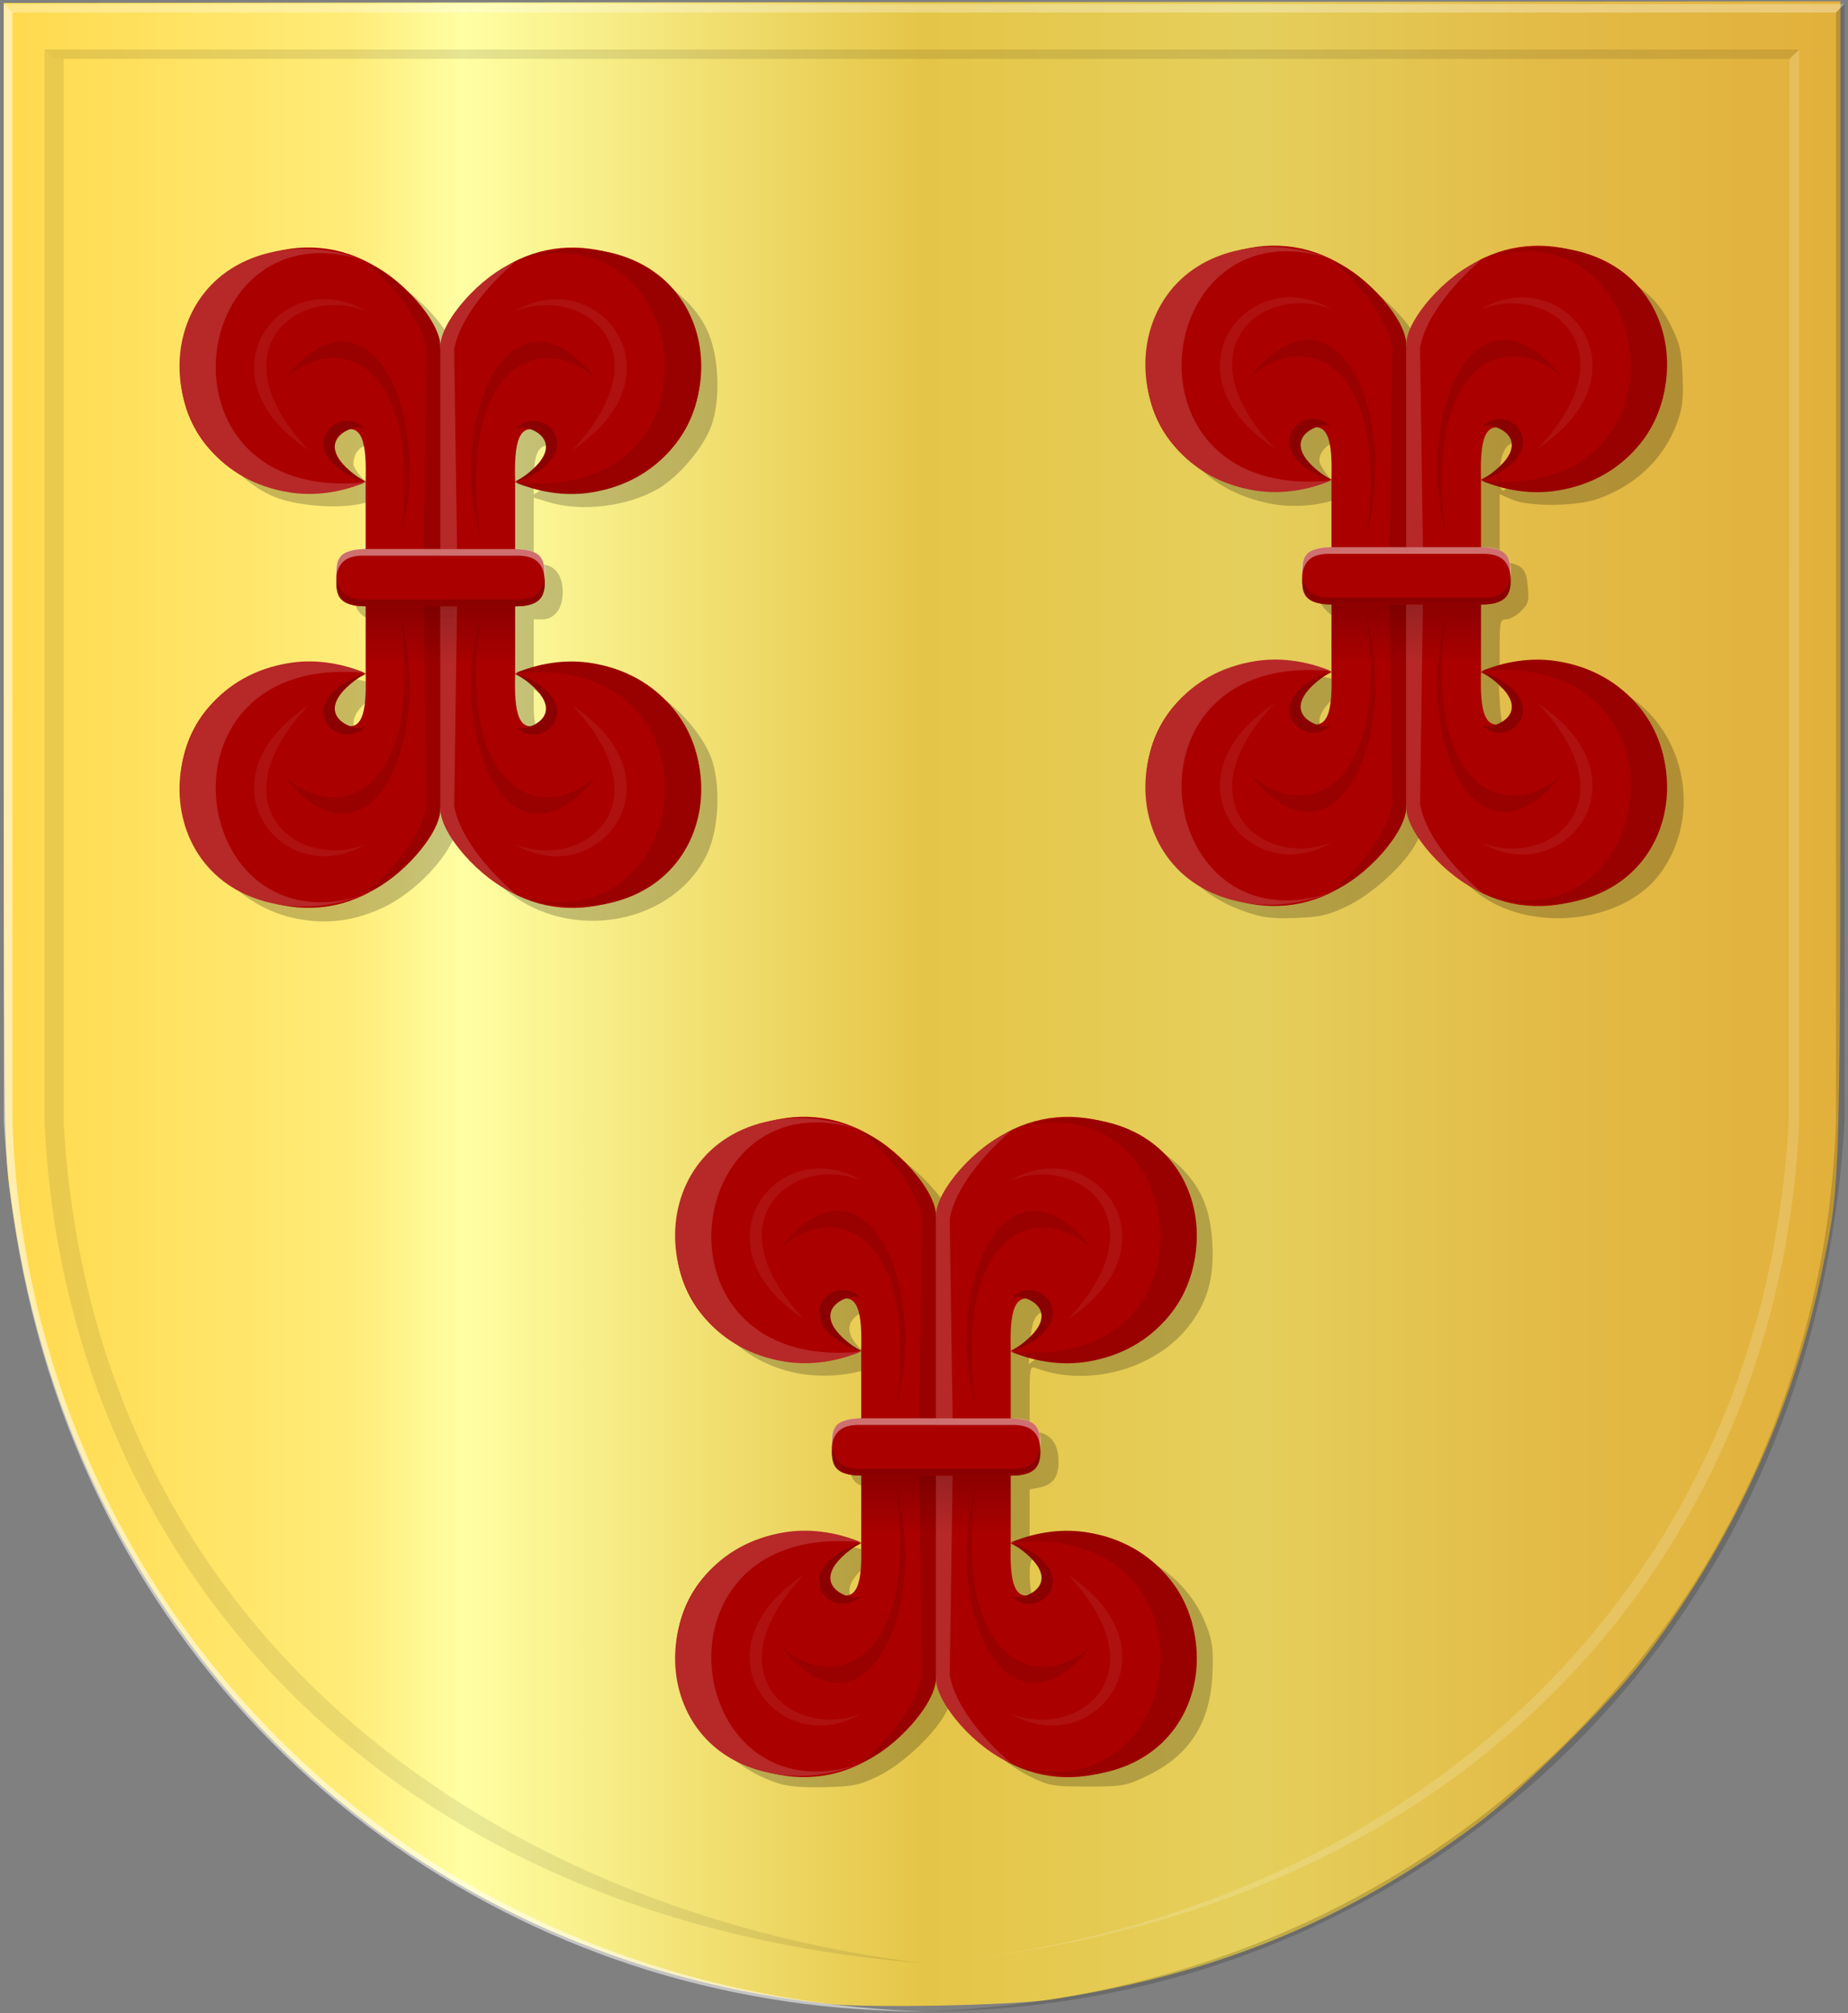 <?xml version="1.0" encoding="UTF-8" standalone="no"?>
<!-- Created with Inkscape (http://www.inkscape.org/) -->

<svg
   xmlns:dc="http://purl.org/dc/elements/1.1/"
   xmlns:cc="http://creativecommons.org/ns#"
   xmlns:rdf="http://www.w3.org/1999/02/22-rdf-syntax-ns#"
   xmlns:svg="http://www.w3.org/2000/svg"
   xmlns="http://www.w3.org/2000/svg"
   xmlns:xlink="http://www.w3.org/1999/xlink"
   xmlns:sodipodi="http://sodipodi.sourceforge.net/DTD/sodipodi-0.dtd"
   xmlns:inkscape="http://www.inkscape.org/namespaces/inkscape"
   width="574"
   height="625.25"
   id="svg21542"
   version="1.1"
   inkscape:version="0.48.4 r9939"
   sodipodi:docname="Nieuw document 31">
  <rect width="100%" height="100%" fill="#808080" stroke="none"/>
  <defs
     id="defs21544">
    <linearGradient
       inkscape:collect="always"
       xlink:href="#linearGradient29079-3-4"
       id="linearGradient29085-6-4"
       x1="958.067"
       y1="243.16"
       x2="970.693"
       y2="243.16"
       gradientUnits="userSpaceOnUse"
       gradientTransform="matrix(1.418,0,0,3.901,-991.121,-1398.381)" />
    <linearGradient
       inkscape:collect="always"
       id="linearGradient29079-3-4">
      <stop
         style="stop-color:#000000;stop-opacity:1;"
         offset="0"
         id="stop29081-5-6" />
      <stop
         style="stop-color:#000000;stop-opacity:0;"
         offset="1"
         id="stop29083-6-2" />
    </linearGradient>
    <linearGradient
       inkscape:collect="always"
       xlink:href="#linearGradient29079-1-8"
       id="linearGradient29085-3-6"
       x1="958.067"
       y1="243.16"
       x2="970.693"
       y2="243.16"
       gradientUnits="userSpaceOnUse"
       gradientTransform="matrix(1.418,0,0,3.901,-990.55,-1098.381)" />
    <linearGradient
       inkscape:collect="always"
       id="linearGradient29079-1-8">
      <stop
         style="stop-color:#000000;stop-opacity:1;"
         offset="0"
         id="stop29081-3-2" />
      <stop
         style="stop-color:#000000;stop-opacity:0;"
         offset="1"
         id="stop29083-3-5" />
    </linearGradient>
    <linearGradient
       inkscape:collect="always"
       xlink:href="#linearGradient29079-10"
       id="linearGradient29085-5"
       x1="958.067"
       y1="243.16"
       x2="970.693"
       y2="243.16"
       gradientUnits="userSpaceOnUse"
       gradientTransform="matrix(1.418,0,0,3.901,-720.568,-1252.31)" />
    <linearGradient
       inkscape:collect="always"
       id="linearGradient29079-10">
      <stop
         style="stop-color:#000000;stop-opacity:1;"
         offset="0"
         id="stop29081-1" />
      <stop
         style="stop-color:#000000;stop-opacity:0;"
         offset="1"
         id="stop29083-5" />
    </linearGradient>
    <linearGradient
       inkscape:collect="always"
       xlink:href="#linearGradient19789"
       id="linearGradient21146"
       x1="-351.281"
       y1="1028.152"
       x2="219.219"
       y2="1028.152"
       gradientUnits="userSpaceOnUse"
       gradientTransform="matrix(-1,0,0,1,-132.062,0)" />
    <linearGradient
       id="linearGradient19789">
      <stop
         id="stop19791"
         offset="0"
         style="stop-color:#b58e30;stop-opacity:1;" />
      <stop
         style="stop-color:#b58e30;stop-opacity:1;"
         offset="0"
         id="stop19793" />
      <stop
         style="stop-color:#b58e30;stop-opacity:1;"
         offset="0"
         id="stop19795" />
      <stop
         style="stop-color:#b58e30;stop-opacity:1;"
         offset="0"
         id="stop19797" />
      <stop
         style="stop-color:#b58e30;stop-opacity:1;"
         offset="0"
         id="stop19799" />
      <stop
         style="stop-color:#b68f30;stop-opacity:1;"
         offset="0"
         id="stop19801" />
      <stop
         style="stop-color:#b79030;stop-opacity:1;"
         offset="0"
         id="stop19803" />
      <stop
         style="stop-color:#ba9231;stop-opacity:1;"
         offset="0"
         id="stop19805" />
      <stop
         style="stop-color:#c09633;stop-opacity:1;"
         offset="0"
         id="stop19807" />
      <stop
         style="stop-color:#cb9f36;stop-opacity:1;"
         offset="0"
         id="stop19809" />
      <stop
         style="stop-color:#e2b13c;stop-opacity:1;"
         offset="0"
         id="stop19811" />
      <stop
         style="stop-color:#e2b13c;stop-opacity:1;"
         offset="0"
         id="stop19813" />
      <stop
         style="stop-color:#e2b13c;stop-opacity:1;"
         offset="0"
         id="stop19815" />
      <stop
         style="stop-color:#e2b13c;stop-opacity:1;"
         offset="0"
         id="stop19817" />
      <stop
         style="stop-color:#e2b13c;stop-opacity:1;"
         offset="0"
         id="stop19819" />
      <stop
         style="stop-color:#e2b13c;stop-opacity:1;"
         offset="0"
         id="stop19821" />
      <stop
         style="stop-color:#e2b13c;stop-opacity:1;"
         offset="0.001"
         id="stop19823" />
      <stop
         style="stop-color:#e2b13c;stop-opacity:1;"
         offset="0.001"
         id="stop19825" />
      <stop
         style="stop-color:#e2b13c;stop-opacity:1;"
         offset="0.003"
         id="stop19827" />
      <stop
         style="stop-color:#e2b13c;stop-opacity:1;"
         offset="0.005"
         id="stop19829" />
      <stop
         style="stop-color:#e2b13c;stop-opacity:1;"
         offset="0.01"
         id="stop19831" />
      <stop
         style="stop-color:#e2b23d;stop-opacity:1;"
         offset="0.02"
         id="stop19833" />
      <stop
         style="stop-color:#e2b33e;stop-opacity:1;"
         offset="0.04"
         id="stop19835" />
      <stop
         style="stop-color:#e2b641;stop-opacity:1;"
         offset="0.08"
         id="stop19837" />
      <stop
         id="stop19839"
         offset="0.161"
         style="stop-color:#e3bb47;stop-opacity:1;" />
      <stop
         id="stop19841"
         offset="0.321"
         style="stop-color:#e5cf5c;stop-opacity:1;" />
      <stop
         style="stop-color:#e5c547;stop-opacity:1;"
         offset="0.5"
         id="stop19843" />
      <stop
         id="stop19845"
         offset="0.625"
         style="stop-color:#f2e275;stop-opacity:1;" />
      <stop
         id="stop19847"
         offset="0.75"
         style="stop-color:#ffffa3;stop-opacity:1;" />
      <stop
         style="stop-color:#fff58d;stop-opacity:1;"
         offset="0.781"
         id="stop19849" />
      <stop
         style="stop-color:#ffec78;stop-opacity:1;"
         offset="0.812"
         id="stop19851" />
      <stop
         style="stop-color:#ffd94d;stop-opacity:1;"
         offset="1"
         id="stop19853" />
    </linearGradient>
    <linearGradient
       y2="1028.152"
       x2="219.219"
       y1="1028.152"
       x1="-351.281"
       gradientTransform="matrix(-1,0,0,1,233.302,-536.903)"
       gradientUnits="userSpaceOnUse"
       id="linearGradient21540"
       xlink:href="#linearGradient19789"
       inkscape:collect="always" />
  </defs>
  <sodipodi:namedview
     id="base"
     pagecolor="#ffffff"
     bordercolor="#666666"
     borderopacity="1.0"
     inkscape:pageopacity="0.0"
     inkscape:pageshadow="2"
     inkscape:zoom="0.35"
     inkscape:cx="362.0625"
     inkscape:cy="272.41928"
     inkscape:document-units="px"
     inkscape:current-layer="layer1"
     showgrid="false"
     fit-margin-top="0"
     fit-margin-left="0"
     fit-margin-right="0"
     fit-margin-bottom="0"
     inkscape:window-width="1600"
     inkscape:window-height="837"
     inkscape:window-x="-8"
     inkscape:window-y="-8"
     inkscape:window-maximized="1" />
  <g
     inkscape:label="Laag 1"
     inkscape:groupmode="layer"
     id="layer1"
     transform="translate(-12.938,-179.531)">
    <path
       style="fill:url(#linearGradient21540);fill-opacity:1"
       d="m 269.582,801.867 c -85.57,-9.422 -159.396,-53.806 -206.156,-123.939 -25.642,-38.459 -40.879,-79.817 -47.52,-128.983 -1.707,-12.638 -1.823,-24.83 -1.823,-191 l 0,-177.5 285.25,-0.252 285.25,-0.252 0,178.282 c 0,194.005 0.175,187.312 -5.65,215.722 -8.92,43.507 -28.446,85.782 -56.348,122 -10.414,13.518 -37.256,39.925 -51.002,50.176 -39.931,29.778 -80.876,46.622 -132.339,54.442 -12.173,1.85 -57.071,2.69 -69.661,1.304 z"
       id="path20630"
       inkscape:connector-curvature="0" />
    <path
       style="fill:#000000;fill-opacity:0.085;stroke:#000000;stroke-width:1px;stroke-linecap:butt;stroke-linejoin:miter;stroke-opacity:0"
       d="m 26.763,194.909 3.03,2.904 2.904,0 0,329.883 c 8.582,157.136 130.937,245.059 267.289,261.607 C 129.412,776.087 32.511,661.346 26.763,527.696 z"
       id="path4865-0-4"
       inkscape:connector-curvature="0"
       sodipodi:nodetypes="ccccccc" />
    <path
       style="fill:#ffffff;fill-opacity:0.16;stroke:#000000;stroke-width:1px;stroke-linecap:butt;stroke-linejoin:miter;stroke-opacity:0"
       d="m 571.788,194.945 -3.03,2.904 -0.032,-0.036 -0.221,329.883 c -8.582,158.053 -133.588,251.457 -269.94,261.643 170.576,-13.216 267.476,-127.957 273.224,-261.607 z"
       id="path4865-6-7-7"
       inkscape:connector-curvature="0"
       sodipodi:nodetypes="ccccccc" />
    <path
       style="fill:#000000;fill-opacity:0.104;stroke:#000000;stroke-width:1px;stroke-linecap:butt;stroke-linejoin:miter;stroke-opacity:0"
       d="m 26.763,194.909 3.03,2.904 538.988,0 3.002,-2.904 z"
       id="path4885-2-6"
       inkscape:connector-curvature="0" />
    <path
       style="fill:#ffffff;fill-opacity:0.538;stroke:#000000;stroke-width:1px;stroke-linecap:butt;stroke-linejoin:miter;stroke-opacity:0"
       d="m 14.137,180.766 2.652,2.652 0,344.278 c 4.884,147.292 119.973,270.865 283.199,276.587 -6.886,-8e-4 -13.782,-0.352 -20.687,-0.79 -14.652,-0.93 -29.268,-3.145 -43.729,-6.376 C 123.047,771.969 22.32,675.07 14.137,527.696 z"
       id="path4887-5-8"
       inkscape:connector-curvature="0"
       sodipodi:nodetypes="ccccsscc" />
    <path
       style="opacity:0.31;fill:#000000;fill-opacity:0.538;stroke:#000000;stroke-width:1px;stroke-linecap:butt;stroke-linejoin:miter;stroke-opacity:0"
       d="m 585.863,180.75 -2.652,2.652 0,344.278 c -4.884,147.292 -119.973,270.865 -283.199,276.587 6.886,-8e-4 13.782,-0.352 20.687,-0.79 14.652,-0.93 29.268,-3.144 43.729,-6.376 112.524,-25.148 213.251,-122.047 221.435,-269.421 z"
       id="path4887-7-5-2"
       inkscape:connector-curvature="0"
       sodipodi:nodetypes="ccccsscc" />
    <path
       style="fill:#ffffff;fill-opacity:0.311;stroke:#000000;stroke-width:1px;stroke-linecap:butt;stroke-linejoin:miter;stroke-opacity:0"
       d="m 14.137,180.766 2.652,2.652 566.378,0 2.594,-2.652 z"
       id="path4907-2-3"
       inkscape:connector-curvature="0" />
    <path
       style="fill:#000000;fill-opacity:0.222"
       d="m 254.729,733.418 c -16.698,-5.377 -26.414,-18.691 -26.261,-35.987 0.116,-13.014 5.947,-23.762 16.887,-31.124 9.488,-6.385 21.206,-8.714 32.075,-6.376 8.024,1.726 8.334,2.32 3.523,6.761 -4.723,4.361 -5.449,7.787 -2.261,10.673 2.419,2.189 4.751,1.417 6.052,-2.006 0.542,-1.425 0.985,-9.486 0.985,-17.914 l 0,-15.324 -3.488,-0.654 c -4.115,-0.772 -5.512,-2.938 -5.512,-8.548 0,-4.627 3.387,-9.02 6.955,-9.02 1.925,0 2.045,-0.592 2.045,-10.067 0,-9.988 -0.018,-10.062 -2.25,-9.346 -20.733,6.651 -42.027,-1.387 -51.098,-19.287 -8.391,-16.558 -3.407,-37.65 11.179,-47.312 7.437,-4.926 16.806,-7.311 26.686,-6.792 7.104,0.373 9.476,0.99 15.791,4.112 8.367,4.135 19.569,14.944 21.756,20.992 l 1.252,3.461 2.362,-4.741 c 3.401,-6.824 13.819,-16.421 21.965,-20.233 15.294,-7.157 34.827,-4.043 46.315,7.382 6.564,6.529 9.366,13.458 9.84,24.331 0.452,10.362 -1.604,17.469 -7.16,24.753 -10.4,13.635 -31.56,19.469 -47.889,13.203 -1.592,-0.611 -1.748,0.223 -1.748,9.357 l 0,10.028 2.999,0.659 c 3.956,0.869 6.001,3.988 6.001,9.151 0,4.79 -1.808,7.161 -6.12,8.023 l -2.88,0.576 0,10.324 0,10.324 3.75,-1.651 c 5.224,-2.299 20.053,-2.206 26.75,0.169 11.722,4.156 20.412,12.424 24.522,23.332 1.793,4.758 2.1,7.308 1.775,14.752 -0.673,15.433 -7.178,25.468 -20.646,31.849 -6.262,2.967 -7.325,3.151 -18.151,3.151 -10.925,0 -11.829,-0.161 -18.084,-3.222 -8.232,-4.028 -18.822,-14.111 -21.421,-20.395 l -1.871,-4.522 -2.339,4.694 c -3.381,6.785 -13.545,16.428 -21.286,20.194 -5.768,2.807 -7.626,3.194 -16.5,3.442 -6.699,0.187 -11.486,-0.199 -14.5,-1.17 z m 85.171,-56.175 c 2.801,-2.535 2.219,-5.888 -1.705,-9.812 -1.943,-1.943 -3.968,-3.533 -4.5,-3.533 -1.355,0 -1.209,9.374 0.194,12.453 1.341,2.942 3.406,3.249 6.011,0.892 z m -55.111,-86.685 c -1.344,-3.536 -3.652,-4.34 -6.098,-2.126 -3.181,2.878 -2.457,6.305 2.287,10.827 l 4.25,4.051 0.296,-5.02 c 0.163,-2.761 -0.168,-6.24 -0.735,-7.731 z m 55.421,6.062 c 2.271,-3.243 1.872,-6.444 -1.042,-8.354 -2.374,-1.555 -2.679,-1.558 -4.202,-0.035 -1.081,1.081 -1.787,3.919 -2.067,8.312 l -0.425,6.671 3.109,-2.213 c 1.71,-1.217 3.792,-3.189 4.627,-4.381 z m -235.306,-131.792 c -11.46,-2.255 -22.16,-10.125 -26.906,-19.789 -2.518,-5.126 -2.771,-6.646 -2.771,-16.642 0,-13.222 1.601,-17.555 9.62,-26.034 9.033,-9.551 22.443,-14.225 35.509,-12.376 3.371,0.477 7.309,1.316 8.75,1.864 l 2.621,0.997 0,-10.475 0,-10.475 -2.5,0 c -3.977,0 -6.5,-3.3 -6.5,-8.5 0,-5.2 2.523,-8.5 6.5,-8.5 l 2.5,0 0,-10.39 0,-10.391 -5.138,1.506 c -7.088,2.078 -20.499,1.285 -28.146,-1.664 -7.625,-2.94 -16.732,-11.359 -20.427,-18.883 -2.538,-5.168 -2.788,-6.665 -2.788,-16.678 0,-9.995 0.253,-11.515 2.771,-16.642 5.128,-10.443 15.919,-17.871 29.287,-20.161 12.167,-2.084 25.49,2.044 35.426,10.978 5.859,5.267 10.577,11.724 11.628,15.914 l 0.727,2.896 0.979,-2.992 c 3.929,-12.006 19.657,-24.255 34.432,-26.816 16.569,-2.871 35.028,5.994 41.953,20.148 3.88,7.931 4.491,22.003 1.32,30.422 -2.49,6.611 -10.158,15.59 -16.406,19.211 -9.478,5.492 -23.668,7.237 -33.872,4.167 l -4.745,-1.428 0,10.402 0,10.402 2.5,0 c 3.977,0 6.5,3.3 6.5,8.5 0,5.2 -2.523,8.5 -6.5,8.5 l -2.5,0 0,10.402 0,10.402 4.745,-1.428 c 10.203,-3.071 24.394,-1.325 33.872,4.167 6.248,3.62 13.916,12.599 16.406,19.21 3.171,8.418 2.56,22.491 -1.32,30.422 -8.963,18.32 -33.873,25.837 -53.999,16.295 -9.7,-4.599 -20.477,-15.735 -22.315,-23.059 l -0.727,-2.896 -0.979,2.992 c -2.591,7.918 -12.805,18.422 -22.273,22.905 -9.098,4.308 -17.622,5.409 -27.233,3.517 z m 25.894,-58.616 c 0.562,-1.477 0.888,-4.956 0.725,-7.731 l -0.296,-5.045 -4.25,3.847 c -4.546,4.116 -5.401,7.32 -2.679,10.043 2.433,2.433 5.34,1.935 6.499,-1.114 z m 55.729,1.486 c 2.945,-2.945 0.647,-8.495 -5.069,-12.241 l -2.731,-1.789 0,5.05 c 0,6.917 1.37,10.18 4.275,10.18 1.279,0 2.865,-0.54 3.525,-1.2 z m -55.729,-87.114 c -1.931,-5.08 -8.071,-2.697 -8.071,3.132 0,1.072 1.913,3.681 4.25,5.797 l 4.25,3.847 0.296,-5.045 c 0.163,-2.775 -0.164,-6.254 -0.725,-7.731 z m 55.127,6.89 c 3.436,-4.109 1.768,-9.576 -2.922,-9.576 -2.905,0 -4.275,3.263 -4.275,10.18 l 0,5.05 2.731,-1.789 c 1.502,-0.984 3.512,-2.723 4.467,-3.865 z m 213.659,135.165 c -16.495,-5.764 -24.783,-17.262 -24.832,-34.453 -0.038,-13.084 4.883,-23.42 14.723,-30.925 10.534,-8.035 28.141,-10.564 40.506,-5.819 1.593,0.611 1.748,-0.226 1.748,-9.436 0,-9.515 -0.12,-10.107 -2.045,-10.107 -1.125,0 -3.204,-1.159 -4.62,-2.575 -2.261,-2.261 -2.516,-3.188 -2.091,-7.607 0.507,-5.276 1.48,-6.487 6.007,-7.471 l 2.75,-0.598 0,-10.324 0,-10.324 -3.506,1.465 c -5.279,2.206 -14.282,2.824 -21.015,1.444 -13.436,-2.754 -23.353,-9.943 -28.692,-20.798 -3.117,-6.336 -3.286,-7.252 -3.272,-17.697 0.012,-9.451 0.34,-11.674 2.307,-15.652 3.854,-7.794 8.651,-12.494 16.931,-16.586 7.51,-3.711 7.848,-3.778 19.196,-3.778 10.984,0 11.872,0.158 18.052,3.207 7.857,3.877 18.392,13.903 21.435,20.4 l 2.158,4.608 1.788,-4.324 c 2.543,-6.147 13.647,-16.778 21.618,-20.697 6.167,-3.032 7.089,-3.195 18,-3.195 10.482,0 12.025,0.246 17.43,2.777 9.047,4.237 14.007,8.834 17.77,16.473 2.854,5.792 3.345,7.917 3.634,15.724 0.273,7.364 -0.063,10.085 -1.823,14.778 -4.084,10.894 -12.783,19.174 -24.511,23.332 -6.697,2.374 -21.526,2.468 -26.75,0.169 l -3.75,-1.65 0,10.324 0,10.324 2.75,0.598 c 4.526,0.984 5.5,2.195 6.007,7.471 0.425,4.418 0.17,5.346 -2.091,7.607 -1.416,1.416 -3.495,2.575 -4.62,2.575 -1.926,0 -2.046,0.592 -2.046,10.107 0,9.21 0.155,10.047 1.748,9.436 12.364,-4.745 29.972,-2.215 40.506,5.819 16.483,12.572 19.871,37.496 7.333,53.935 -11.279,14.787 -38.514,18.104 -55.079,6.707 -5.818,-4.003 -15.123,-14.302 -16.592,-18.364 l -1.23,-3.401 -2.362,4.741 c -3.409,6.841 -13.818,16.42 -22.01,20.256 -5.777,2.705 -8.18,3.238 -15.812,3.508 -7.398,0.261 -10.183,-0.095 -15.644,-2.004 z m 30.946,-57.06 c 0.721,-1.479 1.167,-4.998 1,-7.882 l -0.302,-5.21 -4.25,4.051 c -4.887,4.658 -5.571,8.322 -2.019,10.81 2.798,1.96 3.928,1.601 5.571,-1.769 z m 54.975,1.763 c 4.017,-2.814 2.377,-8.061 -3.922,-12.546 l -3.109,-2.213 0.417,6.554 c 0.372,5.85 1.87,9.763 3.736,9.763 0.36,0 1.655,-0.701 2.878,-1.557 z m -53.777,-79.878 c 0,-5.326 -1.405,-9.4 -3.522,-10.212 -2.111,-0.81 -5.478,2.429 -5.478,5.269 0,2.268 6.091,9.378 8.033,9.378 0.532,0 0.967,-1.996 0.967,-4.435 z m 52.467,0.902 c 3.981,-3.981 4.502,-7.28 1.571,-9.933 -3.85,-3.484 -7.037,0.606 -7.037,9.031 0,2.439 0.435,4.435 0.967,4.435 0.532,0 2.557,-1.59 4.5,-3.533 z"
       id="path29631-0"
       inkscape:connector-curvature="0" />
    <path
       style="fill:#aa0000;fill-opacity:1;stroke:#000000;stroke-width:1px;stroke-linecap:butt;stroke-linejoin:miter;stroke-opacity:0"
       d="m 303.652,620.031 0,-62.322 c -12.726,-31.439 -41.557,-38.446 -64.286,-24.464 -26.181,17.255 -22.848,65.323 22.463,69.307 6.55,0.329 12.772,-0.761 18.608,-3.527 -7.257,-3.797 -12.829,-8.034 -9.257,-14.656 8.656,-5.31 9.53,3.511 9.257,14.413 l 0,21.25 c -9.77,0.09 -9.005,4.695 -9.107,8.928 l 24.107,7.857 8.214,-7.857 4.284,-3.769 z"
       id="path28981-1-2"
       inkscape:connector-curvature="0"
       sodipodi:nodetypes="ccccccccccccc" />
    <path
       style="fill:#8b0000;fill-opacity:1;stroke:#000000;stroke-width:1px;stroke-linecap:butt;stroke-linejoin:miter;stroke-opacity:0"
       d="m 280.438,599.317 c -20.469,-12.99 -2.11,-18.993 0,-16.607 -9.234,-8.851 -24.039,8.178 0,16.607 z"
       id="path28983-7-7"
       inkscape:connector-curvature="0"
       sodipodi:nodetypes="ccc" />
    <path
       style="fill:#b72828;fill-opacity:1;stroke:#000000;stroke-width:1px;stroke-linecap:butt;stroke-linejoin:miter;stroke-opacity:0"
       d="m 280.438,599.317 c -9.022,3.623 -16.912,4.197 -23.698,3.118 -43.1,-6.855 -46.305,-66.729 -4.217,-74.851 7.523,-1.452 16.698,-1.279 27.915,2.983 -55.661,-18.641 -68.19,75.641 0,68.75 l 0,0.178 z"
       id="path28985-6-8"
       inkscape:connector-curvature="0"
       sodipodi:nodetypes="csscccc" />
    <path
       style="fill:#000000;fill-opacity:0.099;stroke:#000000;stroke-width:1px;stroke-linecap:butt;stroke-linejoin:miter;stroke-opacity:0"
       d="m 255.259,567.174 c 26.172,-32.818 46.371,10.902 36.071,48.929 7.228,-52.496 -18.186,-64.839 -36.071,-48.929 z"
       id="path28987-00-8"
       inkscape:connector-curvature="0"
       sodipodi:nodetypes="ccc" />
    <path
       style="fill:#ffffff;fill-opacity:0.066;stroke:#000000;stroke-width:1px;stroke-linecap:butt;stroke-linejoin:miter;stroke-opacity:0"
       d="m 280.438,546.102 c -25.507,-15.15 -53.446,19.706 -17.679,43.214 -29.332,-30.866 -3.495,-51.502 17.679,-43.214 z"
       id="path28989-2-5"
       inkscape:connector-curvature="0"
       sodipodi:nodetypes="ccc" />
    <path
       style="fill:#990000;fill-opacity:1;stroke:#000000;stroke-width:1px;stroke-linecap:butt;stroke-linejoin:miter;stroke-opacity:0"
       d="m 280.438,530.834 c 8.754,7.483 17.354,18.027 18.929,27.232 l -0.893,61.964 5.179,0 0,-62.857 c 0.176,-7.734 -12.533,-22.073 -23.214,-26.339 z"
       id="path28991-4-9"
       inkscape:connector-curvature="0"
       sodipodi:nodetypes="cccccc" />
    <path
       style="fill:#aa0000;fill-opacity:1;stroke:#000000;stroke-width:1px;stroke-linecap:butt;stroke-linejoin:miter;stroke-opacity:0"
       d="m 303.653,637.828 0,62.321 c -12.726,31.439 -41.557,38.446 -64.286,24.464 -26.181,-17.255 -22.848,-65.323 22.463,-69.307 6.55,-0.329 12.772,0.761 18.608,3.527 -7.257,3.797 -12.829,8.034 -9.257,14.656 8.656,5.31 9.53,-3.511 9.257,-14.413 l 0,-21.25 c -9.77,-0.09 -9.005,-4.695 -9.107,-8.929 l 24.107,-7.857 8.214,7.857 4.284,3.769 z"
       id="path28981-6-3-7"
       inkscape:connector-curvature="0"
       sodipodi:nodetypes="ccccccccccccc" />
    <path
       style="fill:#8b0000;fill-opacity:1;stroke:#000000;stroke-width:1px;stroke-linecap:butt;stroke-linejoin:miter;stroke-opacity:0"
       d="m 280.438,658.542 c -20.469,12.99 -2.11,18.993 0,16.607 -9.234,8.851 -24.039,-8.178 0,-16.607 z"
       id="path28983-8-3-1"
       inkscape:connector-curvature="0"
       sodipodi:nodetypes="ccc" />
    <path
       style="fill:#b72828;fill-opacity:1;stroke:#000000;stroke-width:1px;stroke-linecap:butt;stroke-linejoin:miter;stroke-opacity:0"
       d="m 280.438,658.542 c -9.022,-3.623 -16.912,-4.197 -23.698,-3.118 -43.1,6.855 -46.305,66.729 -4.217,74.851 7.524,1.452 16.698,1.279 27.915,-2.983 -55.661,18.641 -68.19,-75.641 0,-68.75 l 0,-0.179 z"
       id="path28985-9-6-3"
       inkscape:connector-curvature="0"
       sodipodi:nodetypes="csscccc" />
    <path
       style="fill:#000000;fill-opacity:0.099;stroke:#000000;stroke-width:1px;stroke-linecap:butt;stroke-linejoin:miter;stroke-opacity:0"
       d="m 255.26,690.685 c 26.172,32.818 46.371,-10.902 36.071,-48.929 7.228,52.496 -18.187,64.839 -36.071,48.929 z"
       id="path28987-2-2-4"
       inkscape:connector-curvature="0"
       sodipodi:nodetypes="ccc" />
    <path
       style="fill:#ffffff;fill-opacity:0.066;stroke:#000000;stroke-width:1px;stroke-linecap:butt;stroke-linejoin:miter;stroke-opacity:0"
       d="m 280.438,711.757 c -25.507,15.15 -53.446,-19.706 -17.679,-43.214 -29.332,30.866 -3.495,51.502 17.679,43.214 z"
       id="path28989-9-8-7"
       inkscape:connector-curvature="0"
       sodipodi:nodetypes="ccc" />
    <path
       style="fill:#990000;fill-opacity:1;stroke:#000000;stroke-width:1px;stroke-linecap:butt;stroke-linejoin:miter;stroke-opacity:0"
       d="m 280.438,727.024 c 8.754,-7.483 17.354,-18.027 18.929,-27.232 l -0.893,-61.964 5.178,0 0,62.857 c 0.176,7.734 -12.533,22.073 -23.214,26.339 z"
       id="path28991-5-23-1"
       inkscape:connector-curvature="0"
       sodipodi:nodetypes="cccccc" />
    <path
       style="fill:#aa0000;fill-opacity:1;stroke:#000000;stroke-width:1px;stroke-linecap:butt;stroke-linejoin:miter;stroke-opacity:0"
       d="m 303.654,620.055 0,-62.321 c 12.726,-31.439 41.557,-38.446 64.286,-24.464 26.181,17.255 22.848,65.323 -22.463,69.307 -6.55,0.329 -12.772,-0.761 -18.608,-3.527 7.257,-3.797 12.829,-8.034 9.257,-14.656 -8.656,-5.31 -9.53,3.511 -9.257,14.413 l 0,21.25 c 9.77,0.09 9.005,4.695 9.107,8.929 l -24.107,7.857 -8.214,-7.857 -4.284,-3.769 z"
       id="path28981-9-4-3"
       inkscape:connector-curvature="0"
       sodipodi:nodetypes="ccccccccccccc" />
    <path
       style="fill:#8b0000;fill-opacity:1;stroke:#000000;stroke-width:1px;stroke-linecap:butt;stroke-linejoin:miter;stroke-opacity:0"
       d="m 326.869,599.341 c 20.469,-12.99 2.11,-18.993 0,-16.607 9.234,-8.851 24.039,8.178 0,16.607 z"
       id="path28983-4-3-7"
       inkscape:connector-curvature="0"
       sodipodi:nodetypes="ccc" />
    <path
       style="fill:#990000;fill-opacity:1;stroke:#000000;stroke-width:1px;stroke-linecap:butt;stroke-linejoin:miter;stroke-opacity:0"
       d="m 326.869,599.341 c 9.022,3.623 16.912,4.197 23.698,3.118 43.1,-6.855 46.305,-66.729 4.217,-74.851 -7.523,-1.452 -16.698,-1.279 -27.915,2.983 55.66,-18.641 68.19,75.641 0,68.75 l 0,0.179 z"
       id="path28985-5-4-1"
       inkscape:connector-curvature="0"
       sodipodi:nodetypes="csscccc" />
    <path
       style="fill:#000000;fill-opacity:0.099;stroke:#000000;stroke-width:1px;stroke-linecap:butt;stroke-linejoin:miter;stroke-opacity:0"
       d="m 352.047,567.198 c -26.172,-32.818 -46.371,10.902 -36.072,48.928 -7.228,-52.496 18.186,-64.839 36.072,-48.928 z"
       id="path28987-0-3-2"
       inkscape:connector-curvature="0"
       sodipodi:nodetypes="ccc" />
    <path
       style="fill:#ffffff;fill-opacity:0.066;stroke:#000000;stroke-width:1px;stroke-linecap:butt;stroke-linejoin:miter;stroke-opacity:0"
       d="m 326.869,546.127 c 25.507,-15.15 53.446,19.707 17.679,43.214 29.332,-30.866 3.495,-51.502 -17.679,-43.214 z"
       id="path28989-5-68-7"
       inkscape:connector-curvature="0"
       sodipodi:nodetypes="ccc" />
    <path
       style="fill:#b72828;fill-opacity:1;stroke:#000000;stroke-width:1px;stroke-linecap:butt;stroke-linejoin:miter;stroke-opacity:0"
       d="m 326.869,530.859 c -8.754,7.483 -17.354,18.027 -18.929,27.232 l 0.893,61.964 -5.179,0 0,-62.857 c -0.176,-7.734 12.533,-22.073 23.214,-26.339 z"
       id="path28991-8-47-5"
       inkscape:connector-curvature="0"
       sodipodi:nodetypes="cccccc" />
    <path
       style="fill:#aa0000;fill-opacity:1;stroke:#000000;stroke-width:1px;stroke-linecap:butt;stroke-linejoin:miter;stroke-opacity:0"
       d="m 303.654,637.853 0,62.322 c 12.726,31.439 41.557,38.446 64.286,24.464 26.181,-17.255 22.848,-65.323 -22.463,-69.307 -6.55,-0.329 -12.772,0.761 -18.608,3.527 7.257,3.797 12.829,8.034 9.257,14.656 -8.656,5.31 -9.53,-3.511 -9.257,-14.413 l 0,-21.25 c 9.77,-0.09 9.005,-4.695 9.107,-8.928 l -24.107,-7.857 -8.214,7.857 -4.284,3.769 z"
       id="path28981-6-8-3-3"
       inkscape:connector-curvature="0"
       sodipodi:nodetypes="ccccccccccccc" />
    <path
       style="fill:#8b0000;fill-opacity:1;stroke:#000000;stroke-width:1px;stroke-linecap:butt;stroke-linejoin:miter;stroke-opacity:0"
       d="m 326.869,658.567 c 20.469,12.99 2.11,18.993 0,16.607 9.234,8.851 24.039,-8.178 0,-16.607 z"
       id="path28983-8-0-9-4"
       inkscape:connector-curvature="0"
       sodipodi:nodetypes="ccc" />
    <path
       style="fill:#990000;fill-opacity:1;stroke:#000000;stroke-width:1px;stroke-linecap:butt;stroke-linejoin:miter;stroke-opacity:0"
       d="m 326.869,658.567 c 9.022,-3.623 16.912,-4.197 23.698,-3.118 43.1,6.855 46.305,66.729 4.217,74.851 -7.524,1.452 -16.698,1.279 -27.915,-2.983 55.66,18.641 68.19,-75.641 0,-68.75 l 0,-0.179 z"
       id="path28985-9-1-8-4"
       inkscape:connector-curvature="0"
       sodipodi:nodetypes="csscccc" />
    <path
       style="fill:#000000;fill-opacity:0.099;stroke:#000000;stroke-width:1px;stroke-linecap:butt;stroke-linejoin:miter;stroke-opacity:0"
       d="m 352.047,690.71 c -26.172,32.818 -46.371,-10.902 -36.071,-48.929 -7.228,52.496 18.186,64.839 36.071,48.929 z"
       id="path28987-2-3-0-5"
       inkscape:connector-curvature="0"
       sodipodi:nodetypes="ccc" />
    <path
       style="fill:#ffffff;fill-opacity:0.066;stroke:#000000;stroke-width:1px;stroke-linecap:butt;stroke-linejoin:miter;stroke-opacity:0"
       d="m 326.869,711.781 c 25.507,15.15 53.446,-19.706 17.678,-43.214 29.332,30.866 3.495,51.502 -17.678,43.214 z"
       id="path28989-9-2-0-5"
       inkscape:connector-curvature="0"
       sodipodi:nodetypes="ccc" />
    <path
       style="fill:#b72828;fill-opacity:1;stroke:#000000;stroke-width:1px;stroke-linecap:butt;stroke-linejoin:miter;stroke-opacity:0"
       d="m 326.869,727.049 c -8.754,-7.483 -17.354,-18.027 -18.929,-27.232 l 0.893,-61.964 -5.178,0 0,62.857 c -0.176,7.734 12.533,22.073 23.214,26.339 z"
       id="path28991-5-2-8-1"
       inkscape:connector-curvature="0"
       sodipodi:nodetypes="cccccc" />
    <rect
       style="opacity:0.175;fill:url(#linearGradient29085-5);fill-opacity:1;stroke:#000000;stroke-width:0.235;stroke-miterlimit:4;stroke-opacity:0;stroke-dasharray:none"
       id="rect29077-8-4"
       width="17.723"
       height="46.304"
       x="637.822"
       y="-326.85"
       transform="matrix(0,1,-1,0,0,0)" />
    <path
       style="fill:#ffffff;fill-opacity:0.434;stroke:#000000;stroke-width:1px;stroke-linecap:butt;stroke-linejoin:miter;stroke-opacity:0"
       d="m 271.255,628.959 c -0.834,-6.648 2.7,-9.178 9.183,-8.928 l 23.214,0 0,2.066 -23.214,0 c -6.217,-0.214 -8.583,2.271 -9.183,6.862 z"
       id="path29089-0-1"
       inkscape:connector-curvature="0"
       sodipodi:nodetypes="cccccc" />
    <path
       style="fill:#ffffff;fill-opacity:0.434;stroke:#000000;stroke-width:1px;stroke-linecap:butt;stroke-linejoin:miter;stroke-opacity:0"
       d="m 336.043,628.968 c 0.834,-6.648 -2.7,-9.178 -9.183,-8.928 l -23.214,0 0,2.066 23.214,0 c 6.217,-0.214 8.583,2.271 9.183,6.862 z"
       id="path29089-2-5-2"
       inkscape:connector-curvature="0"
       sodipodi:nodetypes="cccccc" />
    <path
       style="fill:#8a0000;fill-opacity:1;stroke:#000000;stroke-width:0.998px;stroke-linecap:butt;stroke-linejoin:miter;stroke-opacity:0"
       d="m 335.981,628.836 c 0.831,6.649 -2.688,9.18 -9.143,8.931 l -23.114,0 0,-2.067 23.114,0 c 6.19,0.214 8.546,-2.272 9.143,-6.864 z"
       id="path29089-7-1-6"
       inkscape:connector-curvature="0"
       sodipodi:nodetypes="cccccc" />
    <path
       style="fill:#8a0000;fill-opacity:1;stroke:#000000;stroke-width:0.998px;stroke-linecap:butt;stroke-linejoin:miter;stroke-opacity:0"
       d="m 271.474,628.828 c -0.831,6.649 2.688,9.18 9.143,8.931 l 23.113,0 0,-2.067 -23.113,0 c -6.19,0.214 -8.546,-2.272 -9.143,-6.864 z"
       id="path29089-2-0-4-6"
       inkscape:connector-curvature="0"
       sodipodi:nodetypes="cccccc" />
    <path
       style="fill:#aa0000;fill-opacity:1;stroke:#000000;stroke-width:1px;stroke-linecap:butt;stroke-linejoin:miter;stroke-opacity:0"
       d="m 149.723,350.048 0,-62.321 c -12.726,-31.439 -41.557,-38.446 -64.286,-24.464 -26.181,17.255 -22.848,65.323 22.463,69.307 6.55,0.329 12.772,-0.761 18.608,-3.527 -7.257,-3.797 -12.829,-8.034 -9.257,-14.656 8.656,-5.31 9.53,3.511 9.257,14.413 l 0,21.25 c -9.77,0.09 -9.005,4.695 -9.107,8.929 l 24.107,7.857 8.214,-7.857 4.284,-3.769 z"
       id="path28981-7-3-3"
       inkscape:connector-curvature="0"
       sodipodi:nodetypes="ccccccccccccc" />
    <path
       style="fill:#8b0000;fill-opacity:1;stroke:#000000;stroke-width:1px;stroke-linecap:butt;stroke-linejoin:miter;stroke-opacity:0"
       d="m 126.508,329.334 c -20.469,-12.99 -2.11,-18.993 0,-16.607 -9.234,-8.851 -24.039,8.178 0,16.607 z"
       id="path28983-0-6-3"
       inkscape:connector-curvature="0"
       sodipodi:nodetypes="ccc" />
    <path
       style="fill:#b72828;fill-opacity:1;stroke:#000000;stroke-width:1px;stroke-linecap:butt;stroke-linejoin:miter;stroke-opacity:0"
       d="m 126.508,329.334 c -9.022,3.623 -16.912,4.197 -23.698,3.118 -43.1,-6.855 -46.305,-66.729 -4.217,-74.851 7.523,-1.452 16.698,-1.279 27.915,2.983 -55.661,-18.641 -68.19,75.641 0,68.75 l 0,0.179 z"
       id="path28985-95-3-0"
       inkscape:connector-curvature="0"
       sodipodi:nodetypes="csscccc" />
    <path
       style="fill:#000000;fill-opacity:0.099;stroke:#000000;stroke-width:1px;stroke-linecap:butt;stroke-linejoin:miter;stroke-opacity:0"
       d="m 101.33,297.191 c 26.172,-32.818 46.371,10.902 36.071,48.929 7.228,-52.496 -18.186,-64.839 -36.071,-48.929 z"
       id="path28987-5-9-0"
       inkscape:connector-curvature="0"
       sodipodi:nodetypes="ccc" />
    <path
       style="fill:#ffffff;fill-opacity:0.066;stroke:#000000;stroke-width:1px;stroke-linecap:butt;stroke-linejoin:miter;stroke-opacity:0"
       d="m 126.508,276.12 c -25.507,-15.15 -53.446,19.707 -17.679,43.214 -29.332,-30.866 -3.495,-51.503 17.679,-43.214 z"
       id="path28989-8-2-8"
       inkscape:connector-curvature="0"
       sodipodi:nodetypes="ccc" />
    <path
       style="fill:#990000;fill-opacity:1;stroke:#000000;stroke-width:1px;stroke-linecap:butt;stroke-linejoin:miter;stroke-opacity:0"
       d="m 126.508,260.852 c 8.754,7.483 17.354,18.027 18.929,27.232 l -0.893,61.964 5.179,0 0,-62.857 c 0.176,-7.734 -12.533,-22.073 -23.214,-26.339 z"
       id="path28991-3-1-1"
       inkscape:connector-curvature="0"
       sodipodi:nodetypes="cccccc" />
    <path
       style="fill:#aa0000;fill-opacity:1;stroke:#000000;stroke-width:1px;stroke-linecap:butt;stroke-linejoin:miter;stroke-opacity:0"
       d="m 149.723,367.846 0,62.321 c -12.726,31.44 -41.557,38.446 -64.286,24.464 -26.181,-17.255 -22.848,-65.323 22.463,-69.307 6.55,-0.329 12.772,0.761 18.608,3.527 -7.257,3.797 -12.829,8.034 -9.257,14.656 8.656,5.31 9.53,-3.511 9.257,-14.413 l 0,-21.25 c -9.77,-0.09 -9.005,-4.695 -9.107,-8.929 l 24.107,-7.857 8.214,7.857 4.284,3.769 z"
       id="path28981-6-7-9-3"
       inkscape:connector-curvature="0"
       sodipodi:nodetypes="ccccccccccccc" />
    <path
       style="fill:#8b0000;fill-opacity:1;stroke:#000000;stroke-width:1px;stroke-linecap:butt;stroke-linejoin:miter;stroke-opacity:0"
       d="m 126.509,388.56 c -20.469,12.99 -2.11,18.993 0,16.607 -9.234,8.851 -24.039,-8.178 0,-16.607 z"
       id="path28983-8-8-8-8"
       inkscape:connector-curvature="0"
       sodipodi:nodetypes="ccc" />
    <path
       style="fill:#b72828;fill-opacity:1;stroke:#000000;stroke-width:1px;stroke-linecap:butt;stroke-linejoin:miter;stroke-opacity:0"
       d="m 126.509,388.56 c -9.022,-3.623 -16.912,-4.197 -23.698,-3.118 -43.1,6.855 -46.305,66.729 -4.217,74.851 7.524,1.452 16.698,1.279 27.915,-2.983 -55.66,18.641 -68.19,-75.641 0,-68.75 l 0,-0.179 z"
       id="path28985-9-3-2-1"
       inkscape:connector-curvature="0"
       sodipodi:nodetypes="csscccc" />
    <path
       style="fill:#000000;fill-opacity:0.099;stroke:#000000;stroke-width:1px;stroke-linecap:butt;stroke-linejoin:miter;stroke-opacity:0"
       d="m 101.33,420.703 c 26.172,32.818 46.371,-10.902 36.071,-48.929 7.228,52.496 -18.186,64.839 -36.071,48.929 z"
       id="path28987-2-7-3-6"
       inkscape:connector-curvature="0"
       sodipodi:nodetypes="ccc" />
    <path
       style="fill:#ffffff;fill-opacity:0.066;stroke:#000000;stroke-width:1px;stroke-linecap:butt;stroke-linejoin:miter;stroke-opacity:0"
       d="m 126.509,441.774 c -25.507,15.15 -53.446,-19.707 -17.678,-43.214 -29.332,30.866 -3.495,51.503 17.678,43.214 z"
       id="path28989-9-9-4-9"
       inkscape:connector-curvature="0"
       sodipodi:nodetypes="ccc" />
    <path
       style="fill:#990000;fill-opacity:1;stroke:#000000;stroke-width:1px;stroke-linecap:butt;stroke-linejoin:miter;stroke-opacity:0"
       d="m 126.509,457.042 c 8.754,-7.483 17.354,-18.027 18.929,-27.232 l -0.893,-61.964 5.178,0 0,62.857 c 0.176,7.734 -12.533,22.072 -23.214,26.339 z"
       id="path28991-5-3-0-8"
       inkscape:connector-curvature="0"
       sodipodi:nodetypes="cccccc" />
    <path
       style="fill:#aa0000;fill-opacity:1;stroke:#000000;stroke-width:1px;stroke-linecap:butt;stroke-linejoin:miter;stroke-opacity:0"
       d="m 149.725,350.073 0,-62.321 c 12.726,-31.439 41.557,-38.446 64.286,-24.464 26.181,17.255 22.848,65.323 -22.463,69.307 -6.55,0.329 -12.772,-0.761 -18.608,-3.527 7.257,-3.797 12.829,-8.034 9.257,-14.656 -8.656,-5.31 -9.53,3.511 -9.257,14.413 l 0,21.25 c 9.77,0.09 9.005,4.695 9.107,8.929 l -24.107,7.857 -8.214,-7.857 -4.284,-3.769 z"
       id="path28981-9-9-2-0"
       inkscape:connector-curvature="0"
       sodipodi:nodetypes="ccccccccccccc" />
    <path
       style="fill:#8b0000;fill-opacity:1;stroke:#000000;stroke-width:1px;stroke-linecap:butt;stroke-linejoin:miter;stroke-opacity:0"
       d="m 172.939,329.359 c 20.469,-12.99 2.11,-18.993 0,-16.607 9.234,-8.851 24.039,8.178 0,16.607 z"
       id="path28983-4-1-3-1"
       inkscape:connector-curvature="0"
       sodipodi:nodetypes="ccc" />
    <path
       style="fill:#990000;fill-opacity:1;stroke:#000000;stroke-width:1px;stroke-linecap:butt;stroke-linejoin:miter;stroke-opacity:0"
       d="m 172.939,329.359 c 9.022,3.623 16.912,4.197 23.698,3.118 43.1,-6.855 46.305,-66.729 4.217,-74.851 -7.523,-1.452 -16.698,-1.279 -27.915,2.983 55.66,-18.641 68.19,75.641 0,68.75 l 0,0.179 z"
       id="path28985-5-8-1-3"
       inkscape:connector-curvature="0"
       sodipodi:nodetypes="csscccc" />
    <path
       style="fill:#000000;fill-opacity:0.099;stroke:#000000;stroke-width:1px;stroke-linecap:butt;stroke-linejoin:miter;stroke-opacity:0"
       d="m 198.118,297.216 c -26.172,-32.818 -46.371,10.902 -36.072,48.929 -7.228,-52.496 18.186,-64.839 36.072,-48.929 z"
       id="path28987-0-2-9-9"
       inkscape:connector-curvature="0"
       sodipodi:nodetypes="ccc" />
    <path
       style="fill:#ffffff;fill-opacity:0.066;stroke:#000000;stroke-width:1px;stroke-linecap:butt;stroke-linejoin:miter;stroke-opacity:0"
       d="m 172.939,276.144 c 25.507,-15.15 53.446,19.707 17.679,43.214 29.332,-30.866 3.495,-51.503 -17.679,-43.214 z"
       id="path28989-5-8-8-3"
       inkscape:connector-curvature="0"
       sodipodi:nodetypes="ccc" />
    <path
       style="fill:#b72828;fill-opacity:1;stroke:#000000;stroke-width:1px;stroke-linecap:butt;stroke-linejoin:miter;stroke-opacity:0"
       d="m 172.939,260.877 c -8.754,7.483 -17.354,18.027 -18.929,27.232 l 0.893,61.964 -5.179,0 0,-62.857 c -0.176,-7.734 12.533,-22.073 23.214,-26.339 z"
       id="path28991-8-0-9-9"
       inkscape:connector-curvature="0"
       sodipodi:nodetypes="cccccc" />
    <path
       style="fill:#aa0000;fill-opacity:1;stroke:#000000;stroke-width:1px;stroke-linecap:butt;stroke-linejoin:miter;stroke-opacity:0"
       d="m 149.725,367.87 0,62.321 c 12.726,31.439 41.557,38.446 64.286,24.464 26.181,-17.255 22.848,-65.323 -22.463,-69.307 -6.55,-0.329 -12.772,0.761 -18.608,3.527 7.257,3.797 12.829,8.034 9.257,14.656 -8.656,5.31 -9.53,-3.511 -9.257,-14.413 l 0,-21.25 c 9.77,-0.09 9.005,-4.695 9.107,-8.929 l -24.107,-7.857 -8.214,7.857 -4.284,3.769 z"
       id="path28981-6-8-1-8-3"
       inkscape:connector-curvature="0"
       sodipodi:nodetypes="ccccccccccccc" />
    <path
       style="fill:#8b0000;fill-opacity:1;stroke:#000000;stroke-width:1px;stroke-linecap:butt;stroke-linejoin:miter;stroke-opacity:0"
       d="m 172.939,388.584 c 20.469,12.99 2.11,18.993 0,16.607 9.234,8.851 24.039,-8.178 0,-16.607 z"
       id="path28983-8-0-8-9-6"
       inkscape:connector-curvature="0"
       sodipodi:nodetypes="ccc" />
    <path
       style="fill:#990000;fill-opacity:1;stroke:#000000;stroke-width:1px;stroke-linecap:butt;stroke-linejoin:miter;stroke-opacity:0"
       d="m 172.939,388.584 c 9.022,-3.623 16.912,-4.197 23.698,-3.118 43.1,6.855 46.305,66.729 4.217,74.851 -7.524,1.452 -16.698,1.279 -27.915,-2.983 55.66,18.641 68.19,-75.641 0,-68.75 l 0,-0.179 z"
       id="path28985-9-1-4-1-5"
       inkscape:connector-curvature="0"
       sodipodi:nodetypes="csscccc" />
    <path
       style="fill:#000000;fill-opacity:0.099;stroke:#000000;stroke-width:1px;stroke-linecap:butt;stroke-linejoin:miter;stroke-opacity:0"
       d="m 198.117,420.727 c -26.172,32.818 -46.371,-10.902 -36.071,-48.929 -7.228,52.496 18.186,64.839 36.071,48.929 z"
       id="path28987-2-3-8-3-5"
       inkscape:connector-curvature="0"
       sodipodi:nodetypes="ccc" />
    <path
       style="fill:#ffffff;fill-opacity:0.066;stroke:#000000;stroke-width:1px;stroke-linecap:butt;stroke-linejoin:miter;stroke-opacity:0"
       d="m 172.939,441.799 c 25.507,15.15 53.446,-19.707 17.678,-43.214 29.332,30.866 3.495,51.503 -17.678,43.214 z"
       id="path28989-9-2-6-5-4"
       inkscape:connector-curvature="0"
       sodipodi:nodetypes="ccc" />
    <path
       style="fill:#b72828;fill-opacity:1;stroke:#000000;stroke-width:1px;stroke-linecap:butt;stroke-linejoin:miter;stroke-opacity:0"
       d="m 172.939,457.067 c -8.754,-7.483 -17.354,-18.027 -18.929,-27.232 l 0.893,-61.964 -5.178,0 0,62.857 c -0.176,7.734 12.533,22.073 23.214,26.339 z"
       id="path28991-5-2-0-1-0"
       inkscape:connector-curvature="0"
       sodipodi:nodetypes="cccccc" />
    <rect
       style="opacity:0.175;fill:url(#linearGradient29085-3-6);fill-opacity:1;stroke:#000000;stroke-width:0.235;stroke-miterlimit:4;stroke-opacity:0;stroke-dasharray:none"
       id="rect29077-9-4-5"
       width="17.723"
       height="46.304"
       x="367.839"
       y="-172.92"
       transform="matrix(0,1,-1,0,0,0)" />
    <path
       style="fill:#ffffff;fill-opacity:0.434;stroke:#000000;stroke-width:1px;stroke-linecap:butt;stroke-linejoin:miter;stroke-opacity:0"
       d="m 117.326,358.977 c -0.834,-6.648 2.7,-9.178 9.183,-8.929 l 23.214,0 0,2.066 -23.214,0 c -6.217,-0.214 -8.583,2.271 -9.183,6.862 z"
       id="path29089-3-2-0"
       inkscape:connector-curvature="0"
       sodipodi:nodetypes="cccccc" />
    <path
       style="fill:#ffffff;fill-opacity:0.434;stroke:#000000;stroke-width:1px;stroke-linecap:butt;stroke-linejoin:miter;stroke-opacity:0"
       d="m 182.113,358.985 c 0.834,-6.648 -2.7,-9.178 -9.183,-8.929 l -23.214,0 0,2.066 23.214,0 c 6.217,-0.214 8.583,2.271 9.183,6.862 z"
       id="path29089-2-00-5-6"
       inkscape:connector-curvature="0"
       sodipodi:nodetypes="cccccc" />
    <path
       style="fill:#8a0000;fill-opacity:1;stroke:#000000;stroke-width:0.998px;stroke-linecap:butt;stroke-linejoin:miter;stroke-opacity:0"
       d="m 182.051,358.854 c 0.831,6.649 -2.688,9.18 -9.143,8.931 l -23.114,0 0,-2.067 23.114,0 c 6.19,0.214 8.546,-2.272 9.143,-6.864 z"
       id="path29089-7-8-3-5"
       inkscape:connector-curvature="0"
       sodipodi:nodetypes="cccccc" />
    <path
       style="fill:#8a0000;fill-opacity:1;stroke:#000000;stroke-width:0.998px;stroke-linecap:butt;stroke-linejoin:miter;stroke-opacity:0"
       d="m 117.545,358.845 c -0.831,6.649 2.688,9.18 9.143,8.931 l 23.113,0 0,-2.067 -23.113,0 c -6.19,0.214 -8.546,-2.272 -9.143,-6.864 z"
       id="path29089-2-0-7-8-5"
       inkscape:connector-curvature="0"
       sodipodi:nodetypes="cccccc" />
    <path
       style="fill:#aa0000;fill-opacity:1;stroke:#000000;stroke-width:1px;stroke-linecap:butt;stroke-linejoin:miter;stroke-opacity:0"
       d="m 449.723,349.477 0,-62.321 c -12.726,-31.439 -41.557,-38.446 -64.286,-24.464 -26.181,17.255 -22.848,65.323 22.463,69.307 6.55,0.329 12.772,-0.761 18.608,-3.527 -7.257,-3.797 -12.829,-8.034 -9.257,-14.656 8.656,-5.31 9.53,3.511 9.257,14.413 l 0,21.25 c -9.77,0.09 -9.005,4.695 -9.107,8.929 l 24.107,7.857 8.214,-7.857 4.284,-3.769 z"
       id="path28981-5-9-1"
       inkscape:connector-curvature="0"
       sodipodi:nodetypes="ccccccccccccc" />
    <path
       style="fill:#8b0000;fill-opacity:1;stroke:#000000;stroke-width:1px;stroke-linecap:butt;stroke-linejoin:miter;stroke-opacity:0"
       d="m 426.508,328.763 c -20.469,-12.99 -2.11,-18.993 0,-16.607 -9.234,-8.851 -24.039,8.178 0,16.607 z"
       id="path28983-83-2-8"
       inkscape:connector-curvature="0"
       sodipodi:nodetypes="ccc" />
    <path
       style="fill:#b72828;fill-opacity:1;stroke:#000000;stroke-width:1px;stroke-linecap:butt;stroke-linejoin:miter;stroke-opacity:0"
       d="m 426.508,328.763 c -9.022,3.623 -16.912,4.197 -23.698,3.118 -43.1,-6.855 -46.305,-66.729 -4.217,-74.851 7.523,-1.452 16.698,-1.279 27.915,2.983 -55.661,-18.641 -68.19,75.641 0,68.75 l 0,0.179 z"
       id="path28985-94-8-9"
       inkscape:connector-curvature="0"
       sodipodi:nodetypes="csscccc" />
    <path
       style="fill:#000000;fill-opacity:0.099;stroke:#000000;stroke-width:1px;stroke-linecap:butt;stroke-linejoin:miter;stroke-opacity:0"
       d="m 401.33,296.62 c 26.172,-32.818 46.371,10.902 36.071,48.929 7.228,-52.496 -18.186,-64.839 -36.071,-48.929 z"
       id="path28987-8-7-6"
       inkscape:connector-curvature="0"
       sodipodi:nodetypes="ccc" />
    <path
       style="fill:#ffffff;fill-opacity:0.066;stroke:#000000;stroke-width:1px;stroke-linecap:butt;stroke-linejoin:miter;stroke-opacity:0"
       d="m 426.508,275.548 c -25.507,-15.15 -53.446,19.707 -17.679,43.214 -29.332,-30.866 -3.495,-51.503 17.679,-43.214 z"
       id="path28989-3-0-2"
       inkscape:connector-curvature="0"
       sodipodi:nodetypes="ccc" />
    <path
       style="fill:#990000;fill-opacity:1;stroke:#000000;stroke-width:1px;stroke-linecap:butt;stroke-linejoin:miter;stroke-opacity:0"
       d="m 426.508,260.281 c 8.754,7.483 17.354,18.027 18.929,27.232 l -0.893,61.964 5.179,0 0,-62.857 c 0.176,-7.734 -12.533,-22.073 -23.214,-26.339 z"
       id="path28991-9-1-2"
       inkscape:connector-curvature="0"
       sodipodi:nodetypes="cccccc" />
    <path
       style="fill:#aa0000;fill-opacity:1;stroke:#000000;stroke-width:1px;stroke-linecap:butt;stroke-linejoin:miter;stroke-opacity:0"
       d="m 449.723,367.274 0,62.321 c -12.726,31.439 -41.557,38.446 -64.286,24.464 -26.181,-17.255 -22.848,-65.323 22.463,-69.307 6.55,-0.329 12.772,0.761 18.608,3.527 -7.257,3.797 -12.829,8.034 -9.257,14.656 8.656,5.31 9.53,-3.511 9.257,-14.413 l 0,-21.25 c -9.77,-0.09 -9.005,-4.695 -9.107,-8.929 l 24.107,-7.857 8.214,7.857 4.284,3.769 z"
       id="path28981-6-76-4-5"
       inkscape:connector-curvature="0"
       sodipodi:nodetypes="ccccccccccccc" />
    <path
       style="fill:#8b0000;fill-opacity:1;stroke:#000000;stroke-width:1px;stroke-linecap:butt;stroke-linejoin:miter;stroke-opacity:0"
       d="m 426.509,387.988 c -20.469,12.99 -2.11,18.993 0,16.607 -9.234,8.851 -24.039,-8.178 0,-16.607 z"
       id="path28983-8-4-8-0"
       inkscape:connector-curvature="0"
       sodipodi:nodetypes="ccc" />
    <path
       style="fill:#b72828;fill-opacity:1;stroke:#000000;stroke-width:1px;stroke-linecap:butt;stroke-linejoin:miter;stroke-opacity:0"
       d="m 426.509,387.988 c -9.022,-3.623 -16.912,-4.197 -23.698,-3.118 -43.1,6.855 -46.305,66.729 -4.217,74.851 7.524,1.452 16.698,1.279 27.915,-2.983 -55.66,18.641 -68.19,-75.641 0,-68.75 l 0,-0.179 z"
       id="path28985-9-5-1-5"
       inkscape:connector-curvature="0"
       sodipodi:nodetypes="csscccc" />
    <path
       style="fill:#000000;fill-opacity:0.099;stroke:#000000;stroke-width:1px;stroke-linecap:butt;stroke-linejoin:miter;stroke-opacity:0"
       d="m 401.33,420.131 c 26.172,32.818 46.371,-10.902 36.071,-48.929 7.228,52.496 -18.186,64.839 -36.071,48.929 z"
       id="path28987-2-8-9-2"
       inkscape:connector-curvature="0"
       sodipodi:nodetypes="ccc" />
    <path
       style="fill:#ffffff;fill-opacity:0.066;stroke:#000000;stroke-width:1px;stroke-linecap:butt;stroke-linejoin:miter;stroke-opacity:0"
       d="m 426.509,441.203 c -25.507,15.15 -53.446,-19.707 -17.678,-43.214 -29.332,30.866 -3.495,51.503 17.678,43.214 z"
       id="path28989-9-6-3-5"
       inkscape:connector-curvature="0"
       sodipodi:nodetypes="ccc" />
    <path
       style="fill:#990000;fill-opacity:1;stroke:#000000;stroke-width:1px;stroke-linecap:butt;stroke-linejoin:miter;stroke-opacity:0"
       d="m 426.509,456.471 c 8.754,-7.483 17.354,-18.027 18.929,-27.232 l -0.893,-61.964 5.178,0 0,62.857 c 0.176,7.734 -12.533,22.073 -23.214,26.339 z"
       id="path28991-5-1-5-2"
       inkscape:connector-curvature="0"
       sodipodi:nodetypes="cccccc" />
    <path
       style="fill:#aa0000;fill-opacity:1;stroke:#000000;stroke-width:1px;stroke-linecap:butt;stroke-linejoin:miter;stroke-opacity:0"
       d="m 449.725,349.502 0,-62.321 c 12.726,-31.439 41.557,-38.446 64.286,-24.464 26.181,17.255 22.848,65.323 -22.463,69.307 -6.55,0.329 -12.772,-0.761 -18.608,-3.527 7.257,-3.797 12.829,-8.034 9.257,-14.656 -8.656,-5.31 -9.53,3.511 -9.257,14.413 l 0,21.25 c 9.77,0.09 9.005,4.695 9.107,8.929 l -24.107,7.857 -8.214,-7.857 -4.284,-3.769 z"
       id="path28981-9-5-9-0"
       inkscape:connector-curvature="0"
       sodipodi:nodetypes="ccccccccccccc" />
    <path
       style="fill:#8b0000;fill-opacity:1;stroke:#000000;stroke-width:1px;stroke-linecap:butt;stroke-linejoin:miter;stroke-opacity:0"
       d="m 472.939,328.787 c 20.469,-12.99 2.11,-18.993 0,-16.607 9.234,-8.851 24.039,8.178 0,16.607 z"
       id="path28983-4-5-7-6"
       inkscape:connector-curvature="0"
       sodipodi:nodetypes="ccc" />
    <path
       style="fill:#990000;fill-opacity:1;stroke:#000000;stroke-width:1px;stroke-linecap:butt;stroke-linejoin:miter;stroke-opacity:0"
       d="m 472.939,328.787 c 9.022,3.623 16.912,4.197 23.698,3.118 43.1,-6.855 46.305,-66.729 4.217,-74.851 -7.523,-1.452 -16.698,-1.279 -27.915,2.983 55.66,-18.641 68.19,75.641 0,68.75 l 0,0.179 z"
       id="path28985-5-1-9-7"
       inkscape:connector-curvature="0"
       sodipodi:nodetypes="csscccc" />
    <path
       style="fill:#000000;fill-opacity:0.099;stroke:#000000;stroke-width:1px;stroke-linecap:butt;stroke-linejoin:miter;stroke-opacity:0"
       d="m 498.118,296.644 c -26.172,-32.818 -46.371,10.902 -36.071,48.929 -7.228,-52.496 18.186,-64.839 36.071,-48.929 z"
       id="path28987-0-9-8-2"
       inkscape:connector-curvature="0"
       sodipodi:nodetypes="ccc" />
    <path
       style="fill:#ffffff;fill-opacity:0.066;stroke:#000000;stroke-width:1px;stroke-linecap:butt;stroke-linejoin:miter;stroke-opacity:0"
       d="m 472.939,275.573 c 25.507,-15.15 53.446,19.707 17.679,43.214 29.332,-30.866 3.495,-51.503 -17.679,-43.214 z"
       id="path28989-5-6-0-8"
       inkscape:connector-curvature="0"
       sodipodi:nodetypes="ccc" />
    <path
       style="fill:#b72828;fill-opacity:1;stroke:#000000;stroke-width:1px;stroke-linecap:butt;stroke-linejoin:miter;stroke-opacity:0"
       d="m 472.939,260.305 c -8.754,7.483 -17.354,18.027 -18.929,27.232 l 0.893,61.964 -5.179,0 0,-62.857 c -0.176,-7.734 12.533,-22.073 23.214,-26.339 z"
       id="path28991-8-4-1-0"
       inkscape:connector-curvature="0"
       sodipodi:nodetypes="cccccc" />
    <path
       style="fill:#aa0000;fill-opacity:1;stroke:#000000;stroke-width:1px;stroke-linecap:butt;stroke-linejoin:miter;stroke-opacity:0"
       d="m 449.725,367.299 0,62.321 c 12.726,31.439 41.557,38.446 64.286,24.464 26.181,-17.255 22.848,-65.323 -22.463,-69.307 -6.55,-0.329 -12.772,0.761 -18.608,3.527 7.257,3.797 12.828,8.034 9.257,14.656 -8.656,5.31 -9.53,-3.511 -9.257,-14.413 l 0,-21.25 c 9.77,-0.09 9.005,-4.695 9.107,-8.929 l -24.107,-7.857 -8.214,7.857 -4.284,3.769 z"
       id="path28981-6-8-5-4-0"
       inkscape:connector-curvature="0"
       sodipodi:nodetypes="ccccccccccccc" />
    <path
       style="fill:#8b0000;fill-opacity:1;stroke:#000000;stroke-width:1px;stroke-linecap:butt;stroke-linejoin:miter;stroke-opacity:0"
       d="m 472.939,388.013 c 20.469,12.99 2.11,18.993 0,16.607 9.234,8.851 24.039,-8.178 0,-16.607 z"
       id="path28983-8-0-4-7-6"
       inkscape:connector-curvature="0"
       sodipodi:nodetypes="ccc" />
    <path
       style="fill:#990000;fill-opacity:1;stroke:#000000;stroke-width:1px;stroke-linecap:butt;stroke-linejoin:miter;stroke-opacity:0"
       d="m 472.939,388.013 c 9.022,-3.623 16.912,-4.197 23.698,-3.118 43.1,6.855 46.305,66.729 4.217,74.851 -7.524,1.452 -16.698,1.279 -27.915,-2.983 55.66,18.641 68.19,-75.641 0,-68.75 l 0,-0.179 z"
       id="path28985-9-1-2-5-8"
       inkscape:connector-curvature="0"
       sodipodi:nodetypes="csscccc" />
    <path
       style="fill:#000000;fill-opacity:0.099;stroke:#000000;stroke-width:1px;stroke-linecap:butt;stroke-linejoin:miter;stroke-opacity:0"
       d="m 498.117,420.156 c -26.172,32.818 -46.371,-10.902 -36.071,-48.929 -7.228,52.496 18.186,64.839 36.071,48.929 z"
       id="path28987-2-3-5-5-3"
       inkscape:connector-curvature="0"
       sodipodi:nodetypes="ccc" />
    <path
       style="fill:#ffffff;fill-opacity:0.066;stroke:#000000;stroke-width:1px;stroke-linecap:butt;stroke-linejoin:miter;stroke-opacity:0"
       d="m 472.939,441.227 c 25.507,15.15 53.446,-19.707 17.678,-43.214 29.332,30.866 3.495,51.503 -17.678,43.214 z"
       id="path28989-9-2-3-5-0"
       inkscape:connector-curvature="0"
       sodipodi:nodetypes="ccc" />
    <path
       style="fill:#b72828;fill-opacity:1;stroke:#000000;stroke-width:1px;stroke-linecap:butt;stroke-linejoin:miter;stroke-opacity:0"
       d="m 472.939,456.495 c -8.754,-7.483 -17.354,-18.027 -18.929,-27.232 l 0.893,-61.964 -5.178,0 0,62.857 c -0.176,7.734 12.533,22.073 23.214,26.339 z"
       id="path28991-5-2-2-0-6"
       inkscape:connector-curvature="0"
       sodipodi:nodetypes="cccccc" />
    <rect
       style="opacity:0.175;fill:url(#linearGradient29085-6-4);fill-opacity:1;stroke:#000000;stroke-width:0.235;stroke-miterlimit:4;stroke-opacity:0;stroke-dasharray:none"
       id="rect29077-6-9-4"
       width="17.723"
       height="46.304"
       x="367.268"
       y="-472.92"
       transform="matrix(0,1,-1,0,0,0)" />
    <path
       style="fill:#ffffff;fill-opacity:0.434;stroke:#000000;stroke-width:1px;stroke-linecap:butt;stroke-linejoin:miter;stroke-opacity:0"
       d="m 417.326,358.406 c -0.834,-6.648 2.7,-9.178 9.183,-8.929 l 23.214,0 0,2.066 -23.214,0 c -6.217,-0.214 -8.583,2.271 -9.183,6.862 z"
       id="path29089-8-2-3"
       inkscape:connector-curvature="0"
       sodipodi:nodetypes="cccccc" />
    <path
       style="fill:#ffffff;fill-opacity:0.434;stroke:#000000;stroke-width:1px;stroke-linecap:butt;stroke-linejoin:miter;stroke-opacity:0"
       d="m 482.113,358.414 c 0.834,-6.648 -2.7,-9.178 -9.183,-8.929 l -23.214,0 0,2.066 23.214,0 c 6.217,-0.214 8.583,2.271 9.183,6.862 z"
       id="path29089-2-2-8-7"
       inkscape:connector-curvature="0"
       sodipodi:nodetypes="cccccc" />
    <path
       style="fill:#8a0000;fill-opacity:1;stroke:#000000;stroke-width:0.998px;stroke-linecap:butt;stroke-linejoin:miter;stroke-opacity:0"
       d="m 482.051,358.282 c 0.831,6.649 -2.688,9.18 -9.143,8.931 l -23.114,0 0,-2.067 23.114,0 c 6.19,0.214 8.546,-2.272 9.143,-6.864 z"
       id="path29089-7-6-2-0"
       inkscape:connector-curvature="0"
       sodipodi:nodetypes="cccccc" />
    <path
       style="fill:#8a0000;fill-opacity:1;stroke:#000000;stroke-width:0.998px;stroke-linecap:butt;stroke-linejoin:miter;stroke-opacity:0"
       d="m 417.545,358.274 c -0.831,6.649 2.688,9.18 9.143,8.931 l 23.113,0 0,-2.067 -23.113,0 c -6.19,0.214 -8.546,-2.272 -9.143,-6.864 z"
       id="path29089-2-0-6-4-5"
       inkscape:connector-curvature="0"
       sodipodi:nodetypes="cccccc" />
  </g>
</svg>
